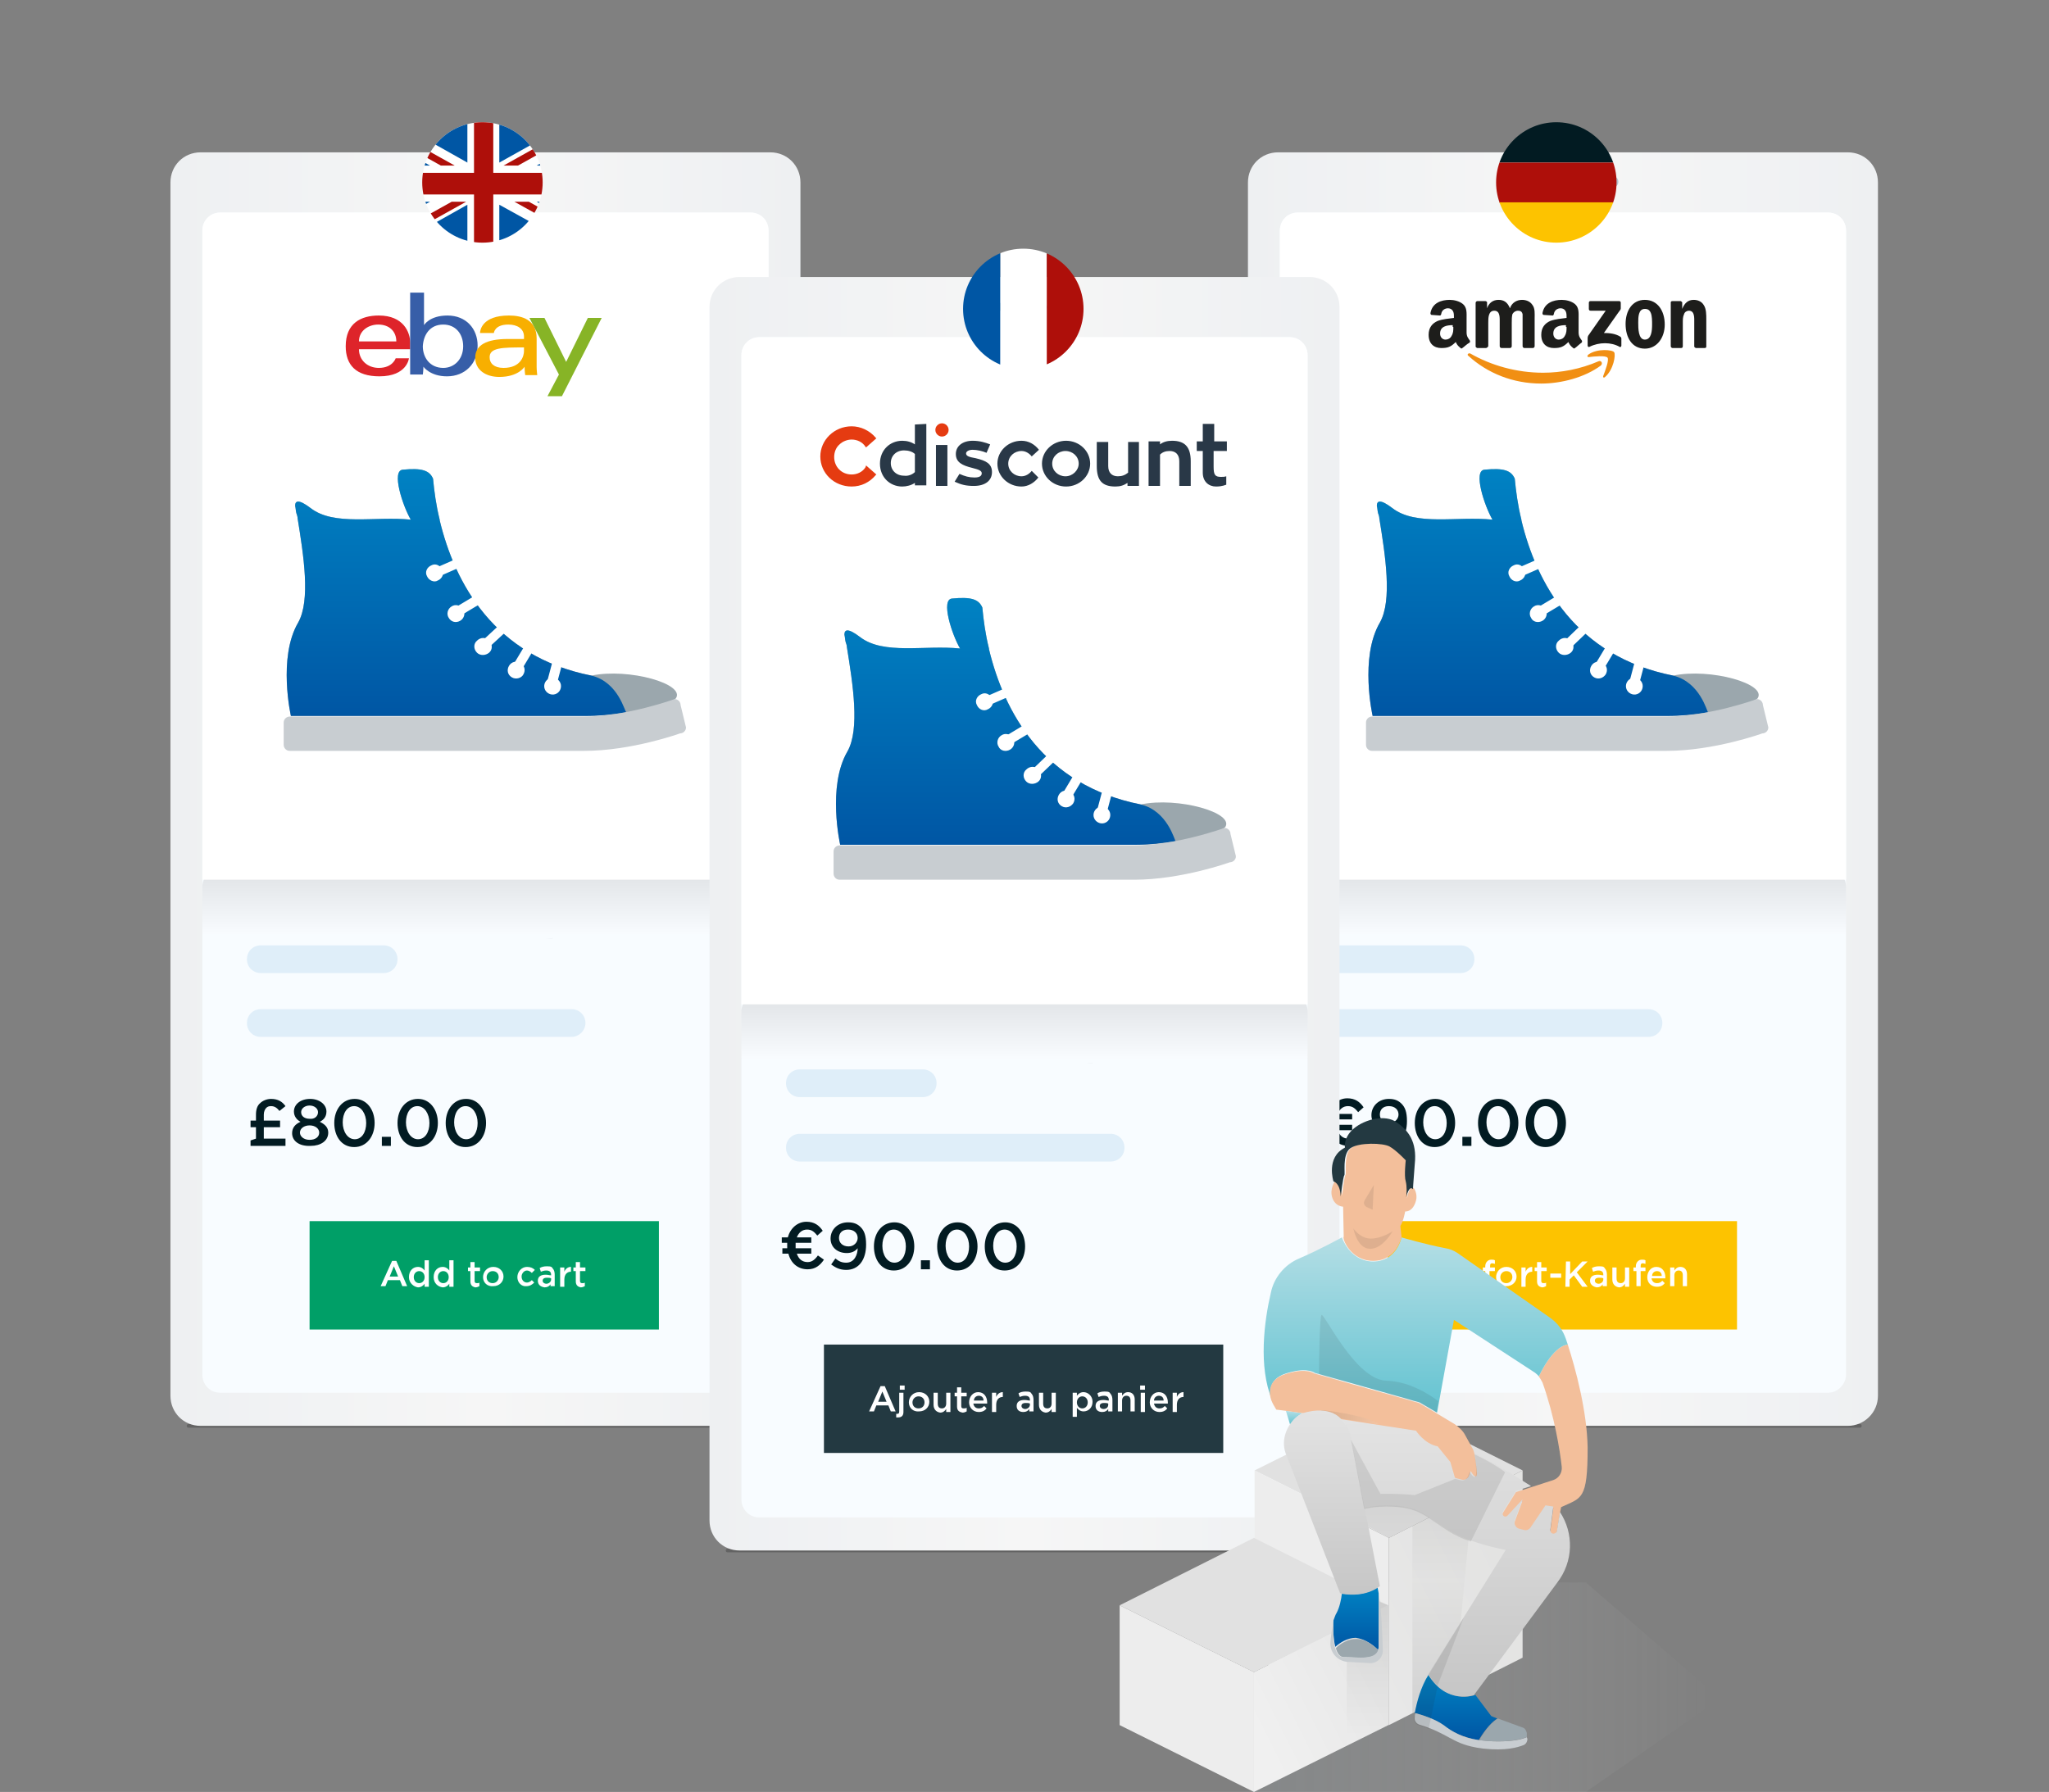 <svg xmlns="http://www.w3.org/2000/svg" xmlns:xlink="http://www.w3.org/1999/xlink" xml:space="preserve" id="Calque_1" x="0" y="0" version="1.1" viewBox="0 0 340.2 297.6"><rect x="0" y="0" width="340.2" height="297.6" fill="#808080" stroke="none"/><style>.st0{opacity:.3;fill:none;stroke:#1e1e1e;stroke-width:.601;stroke-linecap:round;stroke-miterlimit:10;enable-background:new}.st2{fill:#f8fcff}.st4{fill:#fff}.st5{opacity:.3}.st6{fill:#134875}.st7{opacity:.3;fill:#a3cbe9;enable-background:new}.st8{fill:#9ba7ad}.st10{fill:#c8cdd1}.st11{fill:#f18f13}.st12{fill:#1d1d1b}.st13{fill:#fdc300}.st14{display:none;fill:#fff;enable-background:new}.st15{font-family:&quot;Gotham-Medium&quot;}.st16{font-size:6px}.st17{enable-background:new}.st19{fill:#021b22}.st20{fill:#ae0f0a}.st21{display:none;fill:#021b22;enable-background:new}.st22{font-size:11px}.st25{opacity:.1;fill:#222951;enable-background:new}.st33{fill:#0056a4}.st37{fill:#e53b11}.st38{fill:#293847}.st39{fill:#233941}.st42{fill:#e1e1e1}.st43{fill:#ededed}.st48{fill:#f3bf9b}.st58{fill:#1e1e1e}</style><g id="Calque_2_1_"><g id="Amazon_DE_2_"><path d="M308.8 236.8h-98.7" class="st0"/><linearGradient id="SVGID_1_" x1="207.229" x2="311.829" y1="-2000.523" y2="-2000.523" gradientTransform="matrix(1 0 0 -1 0 -1869.435)" gradientUnits="userSpaceOnUse"><stop offset="0" style="stop-color:#eef0f2"/><stop offset=".5" style="stop-color:#f6f6f6"/><stop offset="1" style="stop-color:#eef0f2"/></linearGradient><path d="M306.8 236.8h-94.6c-2.8 0-5-2.2-5-5V30.3c0-2.8 2.2-5 5-5h94.6c2.8 0 5 2.2 5 5v201.5c0 2.8-2.3 5-5 5" style="fill:url(#SVGID_1_)"/><path d="M303.5 231.3h-88c-1.7 0-3-1.3-3-3v-190c0-1.7 1.3-3 3-3h88c1.7 0 3 1.3 3 3v190c0 1.6-1.4 3-3 3" class="st2"/><linearGradient id="SVGID_2_" x1="259.529" x2="259.529" y1="-2024.572" y2="-2013.773" gradientTransform="matrix(1 0 0 -1 0 -1869.435)" gradientUnits="userSpaceOnUse"><stop offset="0" style="stop-color:#fff"/><stop offset="1" style="stop-color:#000"/></linearGradient><path d="M306.5 155.1h-94v-7.8c0-1.7 1.3-3 3-3h88c1.7 0 3 1.3 3 3z" style="opacity:.1;fill:url(#SVGID_2_)"/><path d="M306.5 146.1h-94V38.3c0-1.7 1.3-3 3-3h88c1.7 0 3 1.3 3 3z" class="st4"/><g class="st5"><path d="M263.2 30.1s0-.1 0 0c0-.1-.1-.2-.1-.3l-.1-.1c-.1-.1-.1-.1-.2-.1h-4.6.1-3.1.1-3.2.2-1.8s-.1 0-.1.1c-.1 0-.2.1-.2.2l-.1.1v.4c0 .1 0 .1.1.1 0 .1.1.1.2.2l.1.1c.1 0 .1 0 .2.1h12.1c.1 0 .2-.1.2-.2l.1-.1c0-.1.1-.2.1-.3zM268.7 30.2c0 .5-.4.9-.9.9s-.9-.4-.9-.9.4-.9.9-.9c.5-.1.9.4.9.9" class="st6"/></g><path d="M242.5 161.6h-20.4c-1.3 0-2.3-1-2.3-2.3s1-2.3 2.3-2.3h20.4c1.3 0 2.3 1 2.3 2.3s-1 2.3-2.3 2.3M273.7 172.2h-51.6c-1.3 0-2.3-1-2.3-2.3s1-2.3 2.3-2.3h51.6c1.3 0 2.3 1 2.3 2.3s-1 2.3-2.3 2.3" class="st7"/><path d="M277.8 112.2c-16.2-3.2-22.7-15.4-25.2-25.8v-.1c-.6-2.4-.9-4.7-1.1-6.8-.6-1.4-1.9-1.8-5-1.5-2 .1 0 6.1 1.3 8.3-5.9-.6-12.7 1.1-16.6-1.9-2.1-1.6-2.6-1.2-2.6-.4.1.4.1.8.2 1.2.1.3.2.6.2.7v.1c1 6.2 2.2 13.7.1 17.4-3.4 5.8-1.2 15.5-1.2 15.5h48.8c8.8 0 14.3-2.2 15.1-2.9 1.7-2.4-7.8-5.1-14-3.8" class="st8"/><linearGradient id="SVGID_3_" x1="255.429" x2="255.429" y1="-928.372" y2="-887.379" gradientTransform="matrix(1 0 0 -1 0 -809.435)" gradientUnits="userSpaceOnUse"><stop offset="0" style="stop-color:#0056a4"/><stop offset="1" style="stop-color:#0082c3"/></linearGradient><path d="M277.8 112.2c-16.2-3.2-22.7-15.4-25.2-25.8v-.1c-.6-2.4-.9-4.7-1.1-6.8-.6-1.4-1.9-1.8-5-1.5-2 .1 0 6.1 1.3 8.3-5.9-.6-12.7 1.1-16.6-1.9-2.1-1.6-2.6-1.2-2.6-.4.1.4.1.8.2 1.2.1.3.2.6.2.7v.1c1 6.2 2.2 13.7.1 17.4-3.4 5.8-1.2 15.5-1.2 15.5h48.8c2.6 0 4.9-.3 6.9-.6-.2-.1-1.3-5-5.8-6.1" style="fill:url(#SVGID_3_)"/><path d="M293.6 120.8c0 .6-.5 1-1 1 0 0-8 2.9-15.9 2.9h-48.9c-.6 0-1-.5-1-1V120c0-.6.5-1 1-1h48.8c7.2 0 15.1-2.9 15.1-2.9.6 0 1 .5 1 1z" class="st10"/><path d="M272.7 114.3c.2-.8-.3-1.5-1-1.7-.8-.2-1.5.3-1.7 1-.2.8.3 1.5 1 1.7s1.5-.2 1.7-1" class="st4"/><path d="M273.1 110c.1-.4-.1-.8-.6-1-.4-.1-.8.1-1 .6l-.9 3.4c-.1.4.1.8.6 1 .4.1.8-.1 1-.6zM266.6 112c.4-.7.2-1.5-.5-1.9s-1.5-.2-1.9.5-.2 1.5.5 1.9 1.5.1 1.9-.5" class="st4"/><path d="M268.2 107.9c.2-.4.1-.9-.3-1.1s-.9-.1-1.1.3l-1.8 3c-.2.4-.1.9.3 1.1s.9.1 1.1-.3zM260.8 108.4c.6-.5.6-1.4 0-2-.5-.6-1.4-.6-2 0-.6.5-.6 1.4 0 2 .5.5 1.4.5 2 0" class="st4"/><path d="M263.5 105c.3-.3.3-.8 0-1.1s-.8-.3-1.1 0l-2.5 2.4c-.3.3-.3.8 0 1.1s.8.3 1.1 0zM256.1 103.1c.7-.4.9-1.3.5-1.9-.4-.7-1.3-.9-1.9-.5-.7.4-.9 1.3-.5 1.9.3.7 1.2.9 1.9.5" class="st4"/><path d="M259.4 100.3c.4-.2.5-.7.3-1.1s-.7-.5-1.1-.3l-3 1.8c-.4.2-.5.7-.3 1.1s.7.5 1.1.3zM252.4 96.4c.7-.3 1.1-1.1.7-1.8-.3-.7-1.1-1.1-1.8-.7-.7.3-1.1 1.1-.7 1.8.3.7 1.1 1.1 1.8.7" class="st4"/><path d="M256.1 94.2c.4-.2.6-.6.4-1s-.6-.6-1-.4l-3.2 1.4c-.4.2-.6.6-.4 1s.6.6 1 .4z" class="st4"/><path d="M265.8 60.7c-2.7 2-6.6 3-9.9 3-4.7 0-8.9-1.7-12.1-4.6-.3-.2 0-.5.3-.4 3.5 2 7.7 3.2 12.1 3.2 3 0 6.2-.6 9.2-1.9.4-.2.8.3.4.7" class="st11"/><path d="M266.9 59.4c-.3-.4-2.3-.2-3.1-.1-.3 0-.3-.2-.1-.4 1.5-1.1 4.1-.8 4.3-.4.3.4-.1 2.9-1.5 4.1-.2.2-.4.1-.3-.2.3-.8 1-2.6.7-3" class="st11"/><path d="M269 55.9c-.8-.5-1.8-.6-2.7-.6l2.4-3.4c.3-.4.4-.5.4-.7v-.9q0-.3-.3-.3h-4.7q-.3 0-.3.3v1q0 .3.3.3h2.5l-2.8 4c-.2.2-.2.5-.2.7v1.1c0 .1.1.3.3.2 1.6-.8 3.6-.8 5 0 .1.1.3 0 .3-.2v-1.1c0-.1 0-.3-.2-.4M252.7 49.8c-.9 0-1.7.5-2 1.4-.4-1-1-1.4-1.9-1.4s-1.6.5-1.9 1.4v-1c0-.1-.2-.2-.3-.2h-1.3c-.2 0-.3.2-.3.3v7.3c.1.1.2.2.3.2h1.4c.1 0 .3-.1.4-.3v-3.9c0-.8 0-2 1-2s.9 1.2.9 2v3.9c0 .2.2.3.3.3h1.4c.2 0 .3-.2.3-.3v-3.9c0-.4 0-1 .1-1.4.2-.4.6-.6.9-.6.4 0 .7.1.8.6v5.3c0 .2.2.3.3.3h1.4c.2 0 .3-.2.3-.3v-4.6c0-.8.1-1.7-.4-2.3-.4-.6-1.1-.8-1.7-.8M273.1 49.8c-2.1 0-3.2 1.8-3.2 4 0 2.3 1.1 4.1 3.2 4.1 2 0 3.3-1.8 3.3-4 0-2.3-1.2-4.1-3.3-4.1m0 6.6c-1.1 0-1.1-1.9-1.1-2.8s0-2.3 1.1-2.3c.5 0 .8.2 1 .7s.2 1.3.2 1.9c0 1-.1 2.5-1.2 2.5M282.9 50.7c-.4-.7-1.1-.9-1.7-.9-.9 0-1.5.5-1.9 1.5v-1.1c-.1-.1-.2-.2-.3-.2h-1.3c-.2 0-.3.1-.3.2v7.3c0 .2.2.3.3.3h1.4q.3 0 .3-.3v-3.9c0-.5 0-1 .2-1.4.1-.4.5-.6.8-.6 1 0 .9 1.2.9 2v4c.1.1.2.2.3.2h1.4c.2 0 .3-.1.3-.2V53c0-.7 0-1.7-.4-2.3M262.1 55.2V53c0-1 .1-1.9-.6-2.5-.6-.5-1.5-.7-2.2-.7-1.4 0-2.9.5-3.2 2.2 0 .2.1.3.2.3l1.5.1c.1 0 .2-.2.2-.3.1-.6.6-.9 1.1-.9.3 0 .6.1.8.4s.2.7.2 1v.2c-.8.1-1.9.2-2.7.5-.9.4-1.5 1.1-1.5 2.3 0 1.5.9 2.2 2.1 2.2 1.1 0 1.6-.2 2.4-1 .2.4.3.6.8 1q.15.15.3 0c.3-.2.8-.7 1.1-.9.1-.1.1-.3 0-.4-.2-.3-.5-.6-.5-1.3m-2.3.6c-.2.4-.6.6-1 .6-.5 0-.9-.4-.9-1 0-1.2 1.1-1.4 2.1-1.4v.3h.1c0 .6 0 1-.3 1.5M243.5 55.2V53c0-1 .1-1.9-.6-2.5-.6-.5-1.5-.7-2.2-.7-1.4 0-2.9.5-3.2 2.2 0 .2.1.3.2.3l1.4.1c.1 0 .2-.2.2-.3.1-.6.6-.9 1.1-.9.3 0 .6.1.8.4s.2.7.2 1v.2c-.8.1-1.9.2-2.7.5-.9.4-1.5 1.1-1.5 2.3 0 1.5.9 2.2 2.1 2.2 1.1 0 1.6-.2 2.4-1 .2.4.3.6.8 1q.15.15.3 0c.3-.2.8-.7 1.2-.9.1-.1.1-.3 0-.4-.2-.3-.5-.6-.5-1.3m-2.5.6c-.2.4-.6.6-1 .6-.5 0-.9-.4-.9-1 0-1.2 1.1-1.4 2.1-1.4v.3h.1c0 .6 0 1-.3 1.5" class="st12"/><path d="M230.4 202.8h58v18h-58z" class="st13"/><g class="st17"><path d="m238.4 213 .4-.5c.4.3.8.5 1.3.5s.7-.2.7-.5-.2-.5-.9-.6c-.9-.2-1.4-.5-1.4-1.3 0-.7.6-1.2 1.4-1.2.6 0 1.1.2 1.5.5l-.4.6c-.4-.3-.8-.4-1.1-.4-.4 0-.7.2-.7.5s.2.5 1 .7c.9.2 1.3.5 1.3 1.2 0 .8-.6 1.3-1.5 1.3-.5-.1-1.1-.3-1.6-.8M242.3 212.1c0-.9.7-1.7 1.7-1.7s1.7.7 1.7 1.6-.7 1.6-1.7 1.6c-1 .1-1.7-.6-1.7-1.5m2.7 0c0-.6-.4-1-1-1s-1 .5-1 1c0 .6.4 1 1 1s1-.5 1-1M246.6 211.1h-.4v-.6h.4v-.2c0-.3.1-.6.3-.8s.4-.3.7-.3.4 0 .6.1v.6c-.1 0-.3-.1-.4-.1-.3 0-.4.1-.4.5v.2h.8v.6h-.9v2.5h-.7zM248.4 212.1c0-.9.7-1.7 1.7-1.7s1.7.7 1.7 1.6-.7 1.6-1.7 1.6c-.9.1-1.7-.6-1.7-1.5m2.7 0c0-.6-.4-1-1-1s-1 .5-1 1c0 .6.4 1 1 1s1-.5 1-1M252.6 210.5h.7v.7c.2-.5.6-.8 1.1-.8v.8c-.6 0-1.1.4-1.1 1.3v1.2h-.7zM255.2 212.8v-1.7h-.4v-.6h.4v-.9h.7v.9h.9v.6h-.9v1.6c0 .3.1.4.4.4.2 0 .3 0 .4-.1v.6c-.2.1-.4.2-.7.2-.4-.1-.8-.3-.8-1M257.4 211.5h1.8v.7h-1.8zM260 209.5h.7v2.1l2-2.1h.9l-1.8 1.8 1.8 2.4h-.9l-1.4-1.9-.7.7v1.2h-.7zM264 212.7c0-.7.5-1 1.3-1 .4 0 .6.1.9.1v-.1c0-.5-.3-.7-.8-.7-.4 0-.6.1-.9.2l-.2-.6q.45-.3 1.2-.3c.75 0 .8.1 1 .4.2.2.3.6.3 1v1.9h-.7v-.3c-.2.3-.5.5-1 .5-.5-.1-1.1-.4-1.1-1.1m2.2-.2v-.2c-.2-.1-.4-.1-.7-.1-.5 0-.7.2-.7.5s.3.5.6.5c.4 0 .8-.3.8-.7M267.7 212.5v-2h.7v1.8c0 .5.2.8.7.8.4 0 .7-.3.7-.8v-1.8h.7v3.2h-.7v-.5c-.2.3-.5.6-1 .6-.7-.1-1.1-.6-1.1-1.3M271.6 211.1h-.4v-.6h.4v-.2c0-.3.1-.6.3-.8s.4-.3.7-.3.4 0 .6.1v.6c-.1 0-.3-.1-.4-.1-.3 0-.4.1-.4.5v.2h.8v.6h-.8v2.5h-.7v-2.5zM273.5 212.1c0-.9.6-1.7 1.5-1.7 1 0 1.5.8 1.5 1.7v.2h-2.3c.1.5.4.8.9.8.4 0 .6-.1.9-.4l.4.4c-.3.4-.7.6-1.3.6-.9 0-1.6-.6-1.6-1.6m2.4-.2c0-.5-.3-.8-.8-.8-.4 0-.8.3-.8.8zM277.3 210.5h.7v.5c.2-.3.5-.6 1-.6.7 0 1.1.5 1.1 1.2v2h-.7v-1.8c0-.5-.2-.8-.7-.8-.4 0-.7.3-.7.8v1.8h-.7z" class="st4"/></g><g id="Germany_2_"><defs><circle id="SVGID_4_" cx="258.4" cy="30.3" r="10"/></defs><clipPath id="SVGID_5_"><use xlink:href="#SVGID_4_" style="overflow:visible"/></clipPath><g style="clip-path:url(#SVGID_5_)"><path d="M241.3 20.3h34.3V27h-34.3z" class="st19"/><path d="M241.3 27h34.3v6.7h-34.3z" class="st20"/><path d="M241.3 33.6h34.3v6.7h-34.3z" class="st13"/></g></g><g class="st17"><path d="M225.5 184.7c-.5-.6-.9-1-1.7-1s-1.4.5-1.7 1.3h2.4v.9h-2.6v.9h2.6v.9h-2.4c.3.9.9 1.4 1.8 1.4.7 0 1.2-.4 1.7-1.1l1 .7c-.6.9-1.4 1.6-2.7 1.6-1.6 0-2.8-1-3.2-2.6h-1v-.9h.8v-.9h-.9v-.9h1c.4-1.5 1.6-2.6 3.1-2.6 1.3 0 2.1.6 2.7 1.5zM232.2 186.8c-.4.5-1 .8-1.8.8-1.6 0-2.7-1-2.7-2.4 0-1.5 1.2-2.7 2.9-2.7 1 0 1.6.3 2.1.8.6.6.9 1.4.9 2.9 0 2.5-1.2 4.2-3.3 4.2-1.1 0-1.8-.4-2.5-.9l.7-1c.6.5 1.1.7 1.8.7 1.4 0 1.9-1.4 1.9-2.4m0-1.7c0-.8-.6-1.4-1.6-1.4s-1.5.6-1.5 1.4.6 1.4 1.6 1.4c.9 0 1.5-.7 1.5-1.4M234.9 186.5c0-2.2 1.3-4 3.4-4 2 0 3.3 1.8 3.3 4s-1.3 4-3.4 4-3.3-1.8-3.3-4m5.3 0c0-1.5-.8-2.8-2-2.8s-1.9 1.2-1.9 2.7.8 2.8 2 2.8 1.9-1.2 1.9-2.7M242.8 188.8h1.5v1.5h-1.5zM245.4 186.5c0-2.2 1.3-4 3.4-4 2 0 3.3 1.8 3.3 4s-1.3 4-3.4 4-3.3-1.8-3.3-4m5.3 0c0-1.5-.8-2.8-2-2.8s-1.9 1.2-1.9 2.7.8 2.8 2 2.8 1.9-1.2 1.9-2.7M253.3 186.5c0-2.2 1.3-4 3.4-4 2 0 3.3 1.8 3.3 4s-1.3 4-3.4 4-3.3-1.8-3.3-4m5.3 0c0-1.5-.8-2.8-2-2.8s-1.9 1.2-1.9 2.7.8 2.8 2 2.8 1.9-1.2 1.9-2.7" class="st19"/></g></g><g id="Ebay_UK_2_"><path d="M129.9 236.8H31.3" class="st0"/><linearGradient id="SVGID_6_" x1="28.329" x2="132.929" y1="-2000.523" y2="-2000.523" gradientTransform="matrix(1 0 0 -1 0 -1869.435)" gradientUnits="userSpaceOnUse"><stop offset="0" style="stop-color:#eef0f2"/><stop offset=".5" style="stop-color:#f6f6f6"/><stop offset="1" style="stop-color:#eef0f2"/></linearGradient><path d="M127.9 236.8H33.3c-2.8 0-5-2.2-5-5V30.3c0-2.8 2.2-5 5-5h94.6c2.8 0 5 2.2 5 5v201.5c0 2.8-2.2 5-5 5" style="fill:url(#SVGID_6_)"/><path d="M124.6 231.3h-88c-1.7 0-3-1.3-3-3v-190c0-1.7 1.3-3 3-3h88c1.7 0 3 1.3 3 3v190c0 1.6-1.3 3-3 3" class="st2"/><linearGradient id="SVGID_7_" x1="80.629" x2="80.629" y1="-2024.572" y2="-2013.773" gradientTransform="matrix(1 0 0 -1 0 -1869.435)" gradientUnits="userSpaceOnUse"><stop offset="0" style="stop-color:#fff"/><stop offset="1" style="stop-color:#000"/></linearGradient><path d="M127.6 155.1h-94v-7.8c0-1.7 1.3-3 3-3h88c1.7 0 3 1.3 3 3z" style="opacity:.1;fill:url(#SVGID_7_)"/><path d="M127.6 146.1h-94V38.3c0-1.7 1.3-3 3-3h88c1.7 0 3 1.3 3 3z" class="st4"/><g class="st5"><path d="M84.3 30.1s0-.1 0 0c0-.1-.1-.2-.1-.3l-.1-.1c-.1-.1-.1-.1-.2-.1h-2.8.2-3.2.2-3.2.2-3.9s-.1 0-.1.1c-.1 0-.2.1-.2.2l-.1.1v.4c0 .1 0 .1.1.1 0 .1.1.1.2.2l.1.1c.1 0 .1 0 .2.1h12.5c.1 0 .2-.1.2-.2l.1-.1c-.1-.1-.1-.2-.1-.3.1-.1 0-.2 0-.2M89.9 30.2c0 .5-.4.9-.9.9s-.9-.4-.9-.9.4-.9.9-.9c.5-.1.9.4.9.9" class="st6"/></g><path d="M63.7 161.6H43.3c-1.3 0-2.3-1-2.3-2.3s1-2.3 2.3-2.3h20.4c1.3 0 2.3 1 2.3 2.3s-1 2.3-2.3 2.3M94.9 172.2H43.3c-1.3 0-2.3-1-2.3-2.3s1-2.3 2.3-2.3h51.6c1.3 0 2.3 1 2.3 2.3s-1.1 2.3-2.3 2.3" class="st7"/><path d="M91.9 155.8c-.4 0-.8.1-1.3.1.5 0 .9 0 1.3-.1" class="st25"/><path d="M98.2 112.2C82 109 75.5 96.8 73 86.4v-.1c-.6-2.4-.9-4.7-1.1-6.8-.6-1.4-1.9-1.8-5-1.5-2 .1 0 6.1 1.3 8.3-5.9-.6-12.7 1.1-16.6-1.9-2.1-1.6-2.6-1.2-2.6-.4.1.4.1.8.2 1.2.1.3.2.6.2.7v.1c1 6.2 2.2 13.7.1 17.4-3.4 5.8-1.2 15.5-1.2 15.5h48.8c8.8 0 14.3-2.2 15.1-2.9 1.7-2.4-7.8-5.1-14-3.8" class="st8"/><linearGradient id="SVGID_8_" x1="75.829" x2="75.829" y1="-928.372" y2="-887.379" gradientTransform="matrix(1 0 0 -1 0 -809.435)" gradientUnits="userSpaceOnUse"><stop offset="0" style="stop-color:#0056a4"/><stop offset="1" style="stop-color:#0082c3"/></linearGradient><path d="M98.2 112.2C82 109 75.5 96.8 73 86.4v-.1c-.6-2.4-.9-4.7-1.1-6.8-.6-1.4-1.9-1.8-5-1.5-2 .1 0 6.1 1.3 8.3-5.9-.6-12.7 1.1-16.6-1.9-2.1-1.6-2.6-1.2-2.6-.4.1.4.1.8.2 1.2.1.3.2.6.2.7v.1c1 6.2 2.2 13.7.1 17.4-3.4 5.8-1.2 15.5-1.2 15.5h48.8c2.6 0 4.9-.3 6.9-.6-.3-.1-1.3-5-5.8-6.1" style="fill:url(#SVGID_8_)"/><path d="M113.9 120.8c0 .6-.5 1-1 1 0 0-8 2.9-15.9 2.9H48.1c-.6 0-1-.5-1-1V120c0-.6.5-1 1-1h48.8c7.2 0 15.1-2.9 15.1-2.9.6 0 1 .5 1 1z" class="st10"/><path d="M93.1 114.3c.2-.8-.3-1.5-1-1.7-.8-.2-1.5.3-1.7 1-.2.8.3 1.5 1 1.7s1.5-.2 1.7-1" class="st4"/><path d="M93.4 110c.1-.4-.1-.8-.6-1-.4-.1-.8.1-1 .6l-.9 3.4c-.1.4.1.8.6 1 .4.1.8-.1 1-.6zM86.9 112c.4-.7.2-1.5-.5-1.9s-1.5-.2-1.9.5-.2 1.5.5 1.9 1.6.1 1.9-.5" class="st4"/><path d="M88.6 107.9c.2-.4.1-.9-.3-1.1s-.9-.1-1.1.3l-1.8 3c-.2.4-.1.9.3 1.1s.9.1 1.1-.3zM81.2 108.4c.6-.5.6-1.4 0-2-.5-.6-1.4-.6-2 0-.6.5-.6 1.4 0 2 .5.5 1.4.5 2 0" class="st4"/><path d="M83.9 105c.3-.3.3-.8 0-1.1s-.8-.3-1.1 0l-2.6 2.4c-.3.3-.3.8 0 1.1s.8.3 1.1 0zM76.4 103.1c.7-.4.9-1.3.5-1.9-.4-.7-1.3-.9-1.9-.5-.7.4-.9 1.3-.5 1.9.4.7 1.2.9 1.9.5" class="st4"/><path d="M79.7 100.3c.4-.2.5-.7.3-1.1s-.7-.5-1.1-.3l-3 1.8c-.4.2-.5.7-.3 1.1s.7.5 1.1.3zM72.7 96.4c.7-.3 1.1-1.1.7-1.8-.3-.7-1.1-1.1-1.8-.7-.7.3-1.1 1.1-.7 1.8.3.7 1.2 1.1 1.8.7" class="st4"/><path d="M76.4 94.2c.4-.2.6-.6.4-1s-.6-.6-1-.4l-3.2 1.4c-.4.2-.6.6-.4 1s.6.6 1 .4z" class="st4"/><path d="M62.9 52.4c-3 0-5.5 1.3-5.5 5.1 0 3.1 1.7 5 5.6 5 4.6 0 4.9-3 4.9-3h-2.2s-.5 1.6-2.8 1.6c-1.9 0-3.3-1.3-3.3-3.1h8.5v-1.1c0-1.7-1.1-4.5-5.2-4.5m-.1 1.5c1.8 0 3 1.1 3 2.8h-6.2c0-1.8 1.6-2.8 3.2-2.8" style="fill:#de242a"/><path d="M68.1 48.7v13.5h2.1s.1-.7.1-1.3c0 0 1.1 1.6 3.9 1.6 3 0 5.1-2.1 5.1-5.1 0-2.8-1.9-5-5-5-3 0-3.9 1.6-3.9 1.6v-5.4h-2.3zm5.5 5.2c2 0 3.3 1.5 3.3 3.6 0 2.2-1.5 3.6-3.3 3.6-2.2 0-3.4-1.7-3.4-3.6.1-1.8 1.1-3.6 3.4-3.6" style="fill:#375ea8"/><path d="M84.5 52.4c-4.5 0-4.8 2.5-4.8 2.9H82s.1-1.4 2.4-1.4c1.5 0 2.6.7 2.6 2v.4h-2.7c-3.5 0-5.4 1-5.4 3.1 0 2 1.7 3.2 4 3.2 3.2 0 4.2-1.7 4.2-1.7 0 .7.1 1.4.1 1.4h2s-.1-.8-.1-1.4v-4.7c0-3.1-2.4-3.8-4.6-3.8m2.5 5.3v.6c0 .8-.5 2.8-3.4 2.8-1.6 0-2.3-.8-2.3-1.7-.1-1.7 2.2-1.7 5.7-1.7" style="fill:#f8af00"/><path d="M87.9 52.8h2.5l3.6 7.3 3.6-7.3h2.3l-6.6 13h-2.4l1.9-3.6z" style="fill:#87b426"/><path d="M51.4 202.8h58v18h-58z" style="fill:#009f67"/><g class="st17"><path d="M65.1 209.4h.7l1.8 4.2h-.8l-.4-1h-2l-.4 1h-.8zm1 2.6-.7-1.7-.7 1.7zM67.9 212.1c0-1.1.7-1.7 1.5-1.7.5 0 .9.3 1.1.6v-1.7h.7v4.4h-.7v-.5c-.2.3-.6.6-1.1.6-.7-.1-1.5-.7-1.5-1.7m2.6 0c0-.6-.4-1-.9-1s-.9.4-.9 1 .4 1 .9 1 .9-.4.9-1M72 212.1c0-1.1.7-1.7 1.5-1.7.5 0 .9.3 1.1.6v-1.7h.7v4.4h-.7v-.5c-.2.3-.6.6-1.1.6-.8-.1-1.5-.7-1.5-1.7m2.5 0c0-.6-.4-1-.9-1s-.9.4-.9 1 .4 1 .9 1 .9-.4.9-1M78.1 212.8v-1.7h-.4v-.6h.4v-.9h.7v.9h.9v.6h-.9v1.6c0 .3.1.4.4.4.2 0 .3 0 .4-.1v.6c-.2.1-.4.2-.7.2-.4-.1-.8-.3-.8-1M80.2 212.1c0-.9.7-1.7 1.7-1.7s1.7.7 1.7 1.6-.7 1.6-1.7 1.6c-1 .1-1.7-.6-1.7-1.5m2.6 0c0-.6-.4-1-1-1s-1 .5-1 1c0 .6.4 1 1 1s1-.5 1-1M85.9 212.1c0-.9.7-1.7 1.6-1.7.6 0 1 .2 1.3.5l-.5.5c-.2-.2-.5-.4-.8-.4-.5 0-.9.5-.9 1 0 .6.4 1 .9 1 .3 0 .6-.2.8-.4l.4.4c-.3.3-.7.6-1.3.6-.8.1-1.5-.6-1.5-1.5M89.3 212.7c0-.7.5-1 1.3-1 .4 0 .6.1.9.1v-.1c0-.5-.3-.7-.8-.7-.4 0-.6.1-.9.2l-.2-.6q.45-.3 1.2-.3c.75 0 .8.1 1 .4.2.2.3.6.3 1v1.9h-.7v-.3c-.2.3-.5.5-1 .5-.6-.1-1.1-.4-1.1-1.1m2.2-.2v-.2c-.2-.1-.4-.1-.7-.1-.5 0-.7.2-.7.5s.3.5.6.5c.4 0 .8-.3.8-.7M93 210.5h.7v.7c.2-.5.6-.8 1.1-.8v.8c-.6 0-1.1.4-1.1 1.3v1.2H93zM95.6 212.8v-1.7h-.4v-.6h.4v-.9h.7v.9h.9v.6h-.9v1.6c0 .3.1.4.4.4.2 0 .3 0 .4-.1v.6c-.2.1-.4.2-.7.2-.4-.1-.8-.3-.8-1" class="st4"/></g><defs><circle id="SVGID_9_" cx="80.1" cy="30.3" r="10"/></defs><clipPath id="SVGID_10_"><use xlink:href="#SVGID_9_" style="overflow:visible"/></clipPath><g style="clip-path:url(#SVGID_10_)"><circle cx="80.1" cy="30.3" r="10" class="st4"/><path d="m86 27.5 11.3-6.3v-.9h-.8l-12.9 7.2zM85.4 33.5l11.9 6.6v-1.3l-9.5-5.3zM63 21.8l10.2 5.7h2.3l-12.5-7zM75 33.5l-12 6.7v.1h2.2l12.2-6.8z" class="st20"/><path d="M94.9 20.3h-12V27zM77.6 20.3H65.7L77.6 27zM97.3 27.5v-4.6l-8.2 4.6zM97.3 38v-4.5h-8.2zM66.4 40.3h11.2V34zM82.9 40.3h11.4L82.9 34zM63 33.5v4.7l8.4-4.7zM63 27.5h8.4L63 22.8z" class="st33"/><path d="M78.7 20.3v8.4H63v3.6h15.7v8h3.2v-8h15.4v-3.6H81.9v-8.4z" class="st20"/></g><g class="st17"><path d="m41.6 189.4.9-.3v-1.9h-.9v-1.1h.9v-1c0-.8.2-1.5.7-1.9.4-.4 1.1-.7 1.8-.7 1.2 0 1.9.5 2.4 1.2l-1 .8c-.4-.5-.8-.8-1.4-.8-.4 0-.6.1-.8.3s-.4.6-.4 1.1v1h2.7v1.1h-2.7v1.9h3.6v1.2h-5.8zM48.5 188.2c0-.9.5-1.5 1.4-1.9-.6-.3-1.1-.9-1.1-1.7 0-1.2 1.1-2.1 2.7-2.1 1.5 0 2.7.9 2.7 2.1 0 .9-.5 1.4-1.1 1.7.8.4 1.4.9 1.4 1.8 0 1.4-1.3 2.2-2.9 2.2-1.9.1-3.1-.8-3.1-2.1m4.5-.1c0-.7-.7-1.2-1.6-1.2s-1.6.5-1.6 1.2c0 .6.6 1.2 1.6 1.2s1.6-.5 1.6-1.2m-.2-3.4c0-.6-.6-1.1-1.4-1.1s-1.4.5-1.4 1.1c0 .7.6 1.1 1.4 1.1.8.1 1.4-.4 1.4-1.1M55.5 186.5c0-2.2 1.3-4 3.4-4 2 0 3.3 1.8 3.3 4s-1.3 4-3.4 4-3.3-1.8-3.3-4m5.3 0c0-1.5-.8-2.8-2-2.8s-1.9 1.2-1.9 2.7.8 2.8 2 2.8 1.9-1.2 1.9-2.7M63.4 188.8h1.5v1.5h-1.5zM66 186.5c0-2.2 1.3-4 3.4-4 2 0 3.3 1.8 3.3 4s-1.3 4-3.4 4-3.3-1.8-3.3-4m5.3 0c0-1.5-.8-2.8-2-2.8s-1.9 1.2-1.9 2.7.8 2.8 2 2.8 1.9-1.2 1.9-2.7M74 186.5c0-2.2 1.3-4 3.4-4 2 0 3.3 1.8 3.3 4s-1.3 4-3.4 4-3.3-1.8-3.3-4m5.3 0c0-1.5-.8-2.8-2-2.8s-1.9 1.2-1.9 2.7.8 2.8 2 2.8 1.9-1.2 1.9-2.7" class="st19"/></g></g><g id="Cdiscount_FR_2_"><path d="M219.4 257.5h-98.6" class="st0"/><linearGradient id="SVGID_11_" x1="117.829" x2="222.429" y1="-2021.222" y2="-2021.222" gradientTransform="matrix(1 0 0 -1 0 -1869.435)" gradientUnits="userSpaceOnUse"><stop offset="0" style="stop-color:#eef0f2"/><stop offset=".5" style="stop-color:#f6f6f6"/><stop offset="1" style="stop-color:#eef0f2"/></linearGradient><path d="M217.4 257.5h-94.6c-2.8 0-5-2.2-5-5V51c0-2.8 2.2-5 5-5h94.6c2.8 0 5 2.2 5 5v201.5c0 2.8-2.2 5-5 5" style="fill:url(#SVGID_11_)"/><path d="M214.1 252h-88c-1.7 0-3-1.3-3-3V59c0-1.7 1.3-3 3-3h88c1.7 0 3 1.3 3 3v190c0 1.6-1.3 3-3 3" class="st2"/><linearGradient id="SVGID_12_" x1="170.129" x2="170.129" y1="-2045.273" y2="-2034.472" gradientTransform="matrix(1 0 0 -1 0 -1869.435)" gradientUnits="userSpaceOnUse"><stop offset="0" style="stop-color:#fff"/><stop offset="1" style="stop-color:#000"/></linearGradient><path d="M217.1 175.8h-94V168c0-1.7 1.3-3 3-3h88c1.7 0 3 1.3 3 3z" style="opacity:.1;fill:url(#SVGID_12_)"/><path d="M217.1 166.8h-94V59c0-1.7 1.3-3 3-3h88c1.7 0 3 1.3 3 3z" class="st4"/><g class="st5"><path d="M173.8 50.8s0-.1 0 0c0-.1-.1-.2-.1-.3l-.1-.1c-.1-.1-.1-.1-.2-.1h-2.2.1-3.3.3-3.3.3-3.3.3-1.1s-.1 0-.1.1c-.1 0-.2.1-.2.2l-.1.1v.4c0 .1 0 .1.1.1 0 .1.1.1.2.2l.1.1c.1 0 .1 0 .2.1h12.1c.1 0 .2-.1.2-.2l.1-.1c0-.1.1-.2.1-.3s0-.2-.1-.2M179.4 50.9c0 .5-.4.9-.9.9s-.9-.4-.9-.9.4-.9.9-.9.9.3.9.9" class="st6"/></g><path d="M153.2 182.2h-20.4c-1.3 0-2.3-1-2.3-2.3s1-2.3 2.3-2.3h20.4c1.3 0 2.3 1 2.3 2.3s-1 2.3-2.3 2.3M184.4 192.9h-51.6c-1.3 0-2.3-1-2.3-2.3s1-2.3 2.3-2.3h51.6c1.3 0 2.3 1 2.3 2.3s-1 2.3-2.3 2.3" class="st7"/><path d="M181.5 176.5c-.4 0-.8.1-1.3.1.4 0 .9 0 1.3-.1" class="st25"/><path d="M189.4 133.6c-16.2-3.2-22.7-15.4-25.2-25.8v-.1c-.6-2.4-.9-4.7-1.1-6.8-.6-1.4-1.9-1.8-5-1.5-2 .1 0 6.1 1.3 8.3-5.9-.6-12.7 1.1-16.6-1.9-2.1-1.6-2.6-1.2-2.6-.4.1.4.1.8.2 1.2.1.3.2.6.2.7v.1c1 6.2 2.2 13.7.1 17.4-3.4 5.8-1.2 15.5-1.2 15.5h48.8c8.8 0 14.3-2.2 15.1-2.9 1.7-2.4-7.8-5.1-14-3.8" class="st8"/><linearGradient id="SVGID_13_" x1="167.029" x2="167.029" y1="-949.772" y2="-908.779" gradientTransform="matrix(1 0 0 -1 0 -809.435)" gradientUnits="userSpaceOnUse"><stop offset="0" style="stop-color:#0056a4"/><stop offset="1" style="stop-color:#0082c3"/></linearGradient><path d="M189.4 133.6c-16.2-3.2-22.7-15.4-25.2-25.8v-.1c-.6-2.4-.9-4.7-1.1-6.8-.6-1.4-1.9-1.8-5-1.5-2 .1 0 6.1 1.3 8.3-5.9-.6-12.7 1.1-16.6-1.9-2.1-1.6-2.6-1.2-2.6-.4.1.4.1.8.2 1.2.1.3.2.6.2.7v.1c1 6.2 2.2 13.7.1 17.4-3.4 5.8-1.2 15.5-1.2 15.5h48.8c2.6 0 4.9-.3 6.9-.6-.2-.1-1.3-5-5.8-6.1" style="fill:url(#SVGID_13_)"/><path d="M205.2 142.2c0 .6-.5 1-1 1 0 0-8 2.9-15.9 2.9h-48.9c-.6 0-1-.5-1-1v-3.7c0-.6.5-1 1-1h48.8c7.2 0 15.1-2.9 15.1-2.9.6 0 1 .5 1 1z" class="st10"/><path d="M184.3 135.7c.2-.8-.3-1.5-1-1.7-.8-.2-1.5.3-1.7 1-.2.8.3 1.5 1 1.7s1.5-.2 1.7-1" class="st4"/><path d="M184.7 131.4c.1-.4-.1-.8-.6-1-.4-.1-.8.1-1 .6l-.9 3.4c-.1.4.1.8.6 1 .4.1.8-.1 1-.6zM178.2 133.4c.4-.7.2-1.5-.5-1.9s-1.5-.2-1.9.5-.2 1.5.5 1.9 1.5.1 1.9-.5" class="st4"/><path d="M179.8 129.3c.2-.4.1-.9-.3-1.1s-.9-.1-1.1.3l-1.8 3c-.2.4-.1.9.3 1.1s.9.1 1.1-.3zM172.4 129.8c.6-.5.6-1.4 0-2-.5-.6-1.4-.6-2 0-.6.5-.6 1.4 0 2 .5.5 1.4.5 2 0" class="st4"/><path d="M175.1 126.4c.3-.3.3-.8 0-1.1s-.8-.3-1.1 0l-2.5 2.4c-.3.3-.3.8 0 1.1s.8.3 1.1 0zM167.7 124.5c.7-.4.9-1.3.5-1.9-.4-.7-1.3-.9-1.9-.5-.7.4-.9 1.3-.5 1.9.3.7 1.2.9 1.9.5" class="st4"/><path d="M171 121.7c.4-.2.5-.7.3-1.1s-.7-.5-1.1-.3l-3 1.8c-.4.2-.5.7-.3 1.1s.7.5 1.1.3zM164 117.8c.7-.3 1.1-1.1.7-1.8-.3-.7-1.1-1.1-1.8-.7-.7.3-1.1 1.1-.7 1.8.3.7 1.1 1.1 1.8.7" class="st4"/><path d="M167.7 115.6c.4-.2.6-.6.4-1s-.6-.6-1-.4l-3.2 1.4c-.4.2-.6.6-.4 1s.6.6 1 .4z" class="st4"/><path d="M143.7 77.6c-.5.8-1.4 1.2-2.3 1.2-1.7 0-2.9-1.3-2.9-2.9 0-.8.3-1.6.9-2.1.5-.5 1.3-.8 2-.8.9 0 1.8.4 2.3 1.2l.1.1 1.7-1.5-.1-.1c-1-1.2-2.5-1.9-4-1.9-2.9 0-5.2 2.3-5.2 5 0 2.8 2.3 5 5.2 5 1.6 0 3-.7 4-1.9l.1-.1-1.7-1.5z" class="st37"/><path d="M153.8 70.4v10.2h-1.9v-.4c-.6.4-1.4.6-2.1.6-2 0-3.7-1.5-3.7-3.8s1.7-3.8 3.7-3.8q1.2 0 2.1.6v-3.3zm-1.9 8v-3c-.4-.4-1.1-.6-1.8-.6-1.3 0-2.2.9-2.2 2.1s.9 2.1 2.2 2.1c.7.1 1.4-.2 1.8-.6M155.4 73.9h1.9v6.8h-1.9zM159.3 78.7c.9.4 1.6.6 2.5.6s1.2-.3 1.2-.7-.4-.6-1.6-.9c-1.6-.4-2.7-.9-2.7-2.3 0-1.3 1.1-2.2 2.8-2.2 1.2 0 2.1.3 2.9.6l-.6 1.4c-.7-.3-1.6-.5-2.3-.5s-1.1.3-1.1.6c0 .4.4.6 1.6.8 1.7.4 2.7.9 2.7 2.3s-1.1 2.3-3 2.3c-1.3 0-2.1-.2-3.2-.7zM172.4 79.3c-.7.9-1.7 1.5-2.8 1.5-2.2 0-4-1.7-4-3.8s1.8-3.8 4-3.8c1.2 0 2.2.6 2.9 1.5l-1.2 1.1c-.4-.5-1-.9-1.7-.9-1.2 0-2.2.9-2.2 2.1s1 2.1 2.2 2.1c.7 0 1.3-.4 1.7-.9zM181 77c0 2.1-1.8 3.8-4 3.8s-4-1.7-4-3.8 1.8-3.8 4-3.8 4 1.7 4 3.8m-1.9 0c0-1.2-1-2.1-2.2-2.1s-2.2.9-2.2 2.1 1 2.1 2.2 2.1 2.2-1 2.2-2.1M189.1 73.4v7.3h-1.9v-.5c-.6.4-1.2.6-2 .6-2.2 0-3.1-1-3.1-3.4v-4h1.9v4c0 1.1.6 1.7 1.6 1.7.7 0 1.2-.2 1.7-.6v-5.1zM197.7 76.6v4.1h-1.9v-4.1c0-1.1-.6-1.7-1.6-1.7-.7 0-1.2.2-1.6.6v5.2h-1.9v-7.4h1.9v.5c.5-.4 1.2-.6 2-.6 2.1 0 3.1 1 3.1 3.4M201.5 74.9v2.6c0 1.3.2 1.7 1.2 1.7.3 0 .6 0 .9-.1v1.4c-.1 0-.6.3-1.7.3-1.2 0-2.2-.8-2.2-2.3v-3.6h-1v-1.6h1v-2.9h1.9v2.9h2.1v1.6z" class="st38"/><path d="M155.3 71.4c0-.6.5-1.1 1.1-1.1s1.1.5 1.1 1.1-.5 1.1-1.1 1.1-1.1-.5-1.1-1.1" class="st37"/><path d="M136.8 223.3h66.3v18h-66.3z" class="st39"/><g class="st17"><path d="M146.2 230.2h.7l1.8 4.2h-.8l-.4-1h-2l-.4 1h-.8zm1 2.6-.7-1.7-.7 1.7zM148.8 235.4v-.6h.2c.2 0 .3-.1.3-.4v-3.1h.7v3.2q0 .9-.9.9zm.6-5.3h.8v.7h-.8zM150.9 232.9c0-.9.7-1.7 1.7-1.7s1.7.7 1.7 1.6-.7 1.6-1.7 1.6c-1 .1-1.7-.6-1.7-1.5m2.6 0c0-.6-.4-1-1-1s-1 .5-1 1c0 .6.4 1 1 1 .7 0 1-.5 1-1M155 233.3v-2h.7v1.8c0 .5.2.8.7.8.4 0 .7-.3.7-.8v-1.8h.7v3.2h-.7v-.5c-.2.3-.5.6-1 .6-.7-.1-1.1-.6-1.1-1.3M158.9 233.6v-1.7h-.4v-.6h.4v-.9h.7v.9h.9v.6h-.9v1.6c0 .3.1.4.4.4.2 0 .3 0 .5-.1v.6c-.2.1-.4.2-.7.2-.5-.1-.9-.3-.9-1M160.9 232.9c0-.9.6-1.7 1.5-1.7 1 0 1.5.8 1.5 1.7v.2h-2.3c.1.5.4.8.9.8.4 0 .6-.1.9-.4l.4.4c-.3.4-.7.6-1.3.6-.9 0-1.6-.7-1.6-1.6m2.4-.3c0-.5-.3-.8-.8-.8-.4 0-.8.3-.8.8zM164.7 231.3h.7v.7c.2-.5.6-.8 1.1-.8v.8c-.6 0-1.1.4-1.1 1.3v1.2h-.7zM168.8 233.5c0-.7.5-1 1.3-1 .4 0 .6.1.9.1v-.1c0-.5-.3-.7-.8-.7-.4 0-.6.1-.9.2l-.2-.6q.45-.3 1.2-.3c.75 0 .8.1 1 .4.2.2.3.6.3 1v1.9h-.7v-.4c-.2.3-.5.5-1 .5-.6 0-1.1-.3-1.1-1m2.2-.2v-.2c-.2-.1-.4-.1-.7-.1-.5 0-.7.2-.7.5s.3.5.6.5c.4 0 .8-.3.8-.7M172.5 233.3v-2h.7v1.8c0 .5.2.8.7.8.4 0 .7-.3.7-.8v-1.8h.7v3.2h-.7v-.5c-.2.3-.5.6-1 .6-.7-.1-1.1-.6-1.1-1.3M178.1 231.3h.7v.5c.2-.3.6-.6 1.1-.6.7 0 1.5.6 1.5 1.6s-.7 1.6-1.5 1.6c-.5 0-.9-.3-1.1-.6v1.5h-.7zm2.5 1.6c0-.6-.4-1-.9-1s-.9.4-.9 1 .4 1 .9 1 .9-.4.9-1M181.9 233.5c0-.7.5-1 1.3-1 .4 0 .6.1.9.1v-.1c0-.5-.3-.7-.8-.7-.4 0-.6.1-.9.2l-.2-.6q.45-.3 1.2-.3c.75 0 .8.1 1 .4.2.2.3.6.3 1v1.9h-.7v-.4c-.2.3-.5.5-1 .5-.6 0-1.1-.3-1.1-1m2.1-.2v-.2c-.2-.1-.4-.1-.7-.1-.5 0-.7.2-.7.5s.3.5.6.5c.5 0 .8-.3.8-.7M185.6 231.3h.7v.5c.2-.3.5-.6 1-.6.7 0 1.1.5 1.1 1.2v2h-.7v-1.8c0-.5-.2-.8-.7-.8-.4 0-.7.3-.7.8v1.8h-.7zM189.3 230.1h.8v.7h-.8zm.1 1.2h.7v3.2h-.7zM190.9 232.9c0-.9.6-1.7 1.5-1.7 1 0 1.5.8 1.5 1.7v.2h-2.3c.1.5.4.8.9.8.4 0 .6-.1.9-.4l.4.4c-.3.4-.7.6-1.3.6-.9 0-1.6-.7-1.6-1.6m2.3-.3c0-.5-.3-.8-.8-.8-.4 0-.8.3-.8.8zM194.7 231.3h.7v.7c.2-.5.6-.8 1.1-.8v.8c-.6 0-1.1.4-1.1 1.3v1.2h-.7z" class="st4"/></g><defs><circle id="SVGID_14_" cx="169.9" cy="51.3" r="10"/></defs><clipPath id="SVGID_15_"><use xlink:href="#SVGID_14_" style="overflow:visible"/></clipPath><g style="clip-path:url(#SVGID_15_)"><path d="M155.2 41.3h10.9v20h-10.9z" class="st33"/><path d="M166.1 41.3h7.7v20h-7.7z" class="st4"/><path d="M173.8 41.3h10.9v20h-10.9z" class="st20"/></g><g class="st17"><path d="M135.7 205.2c-.5-.6-.9-1-1.7-1s-1.4.5-1.7 1.3h2.4v.9h-2.6v.9h2.6v.9h-2.4c.3.9.9 1.4 1.8 1.4.7 0 1.2-.4 1.7-1.1l1 .7c-.6.9-1.4 1.6-2.7 1.6-1.6 0-2.8-1-3.2-2.6h-1v-.9h.8v-.9h-.9v-.9h1c.4-1.5 1.6-2.6 3.1-2.6 1.3 0 2.1.6 2.7 1.5zM142.4 207.3c-.4.5-1 .8-1.8.8-1.6 0-2.7-1-2.7-2.4 0-1.5 1.2-2.7 2.9-2.7 1 0 1.6.3 2.1.8.6.6.9 1.4.9 2.9 0 2.5-1.2 4.2-3.3 4.2-1.1 0-1.8-.4-2.5-.9l.7-1c.6.5 1.1.7 1.8.7 1.4 0 1.9-1.4 1.9-2.4m0-1.7c0-.8-.6-1.4-1.6-1.4s-1.5.6-1.5 1.4.6 1.4 1.6 1.4c.9 0 1.5-.7 1.5-1.4M145.1 207c0-2.2 1.3-4 3.4-4 2 0 3.3 1.8 3.3 4s-1.3 4-3.4 4-3.3-1.8-3.3-4m5.3 0c0-1.5-.8-2.8-2-2.8s-1.9 1.2-1.9 2.7.8 2.8 2 2.8 1.9-1.2 1.9-2.7M152.9 209.3h1.5v1.5h-1.5zM155.6 207c0-2.2 1.3-4 3.4-4 2 0 3.3 1.8 3.3 4s-1.3 4-3.4 4-3.3-1.8-3.3-4m5.3 0c0-1.5-.8-2.8-2-2.8s-1.9 1.2-1.9 2.7.8 2.8 2 2.8 1.9-1.2 1.9-2.7M163.5 207c0-2.2 1.3-4 3.4-4 2 0 3.3 1.8 3.3 4s-1.3 4-3.4 4-3.3-1.8-3.3-4m5.3 0c0-1.5-.8-2.8-2-2.8s-1.9 1.2-1.9 2.7.8 2.8 2 2.8 1.9-1.2 1.9-2.7" class="st19"/></g></g><linearGradient id="SVGID_16_" x1="208.329" x2="285.629" y1="-1089.672" y2="-1089.672" gradientTransform="matrix(1 0 0 -1 0 -809.435)" gradientUnits="userSpaceOnUse"><stop offset="0" style="stop-color:#9ba7ad"/><stop offset=".997" style="stop-color:#fff;stop-opacity:0"/></linearGradient><path d="M208.3 297.6h55l22.3-15.5-22.3-19.3h-55z" style="opacity:.2;fill:url(#SVGID_16_)"/><path d="m208.3 244.2 22.3-11.1 22.2 11.1-22.2 11.2z" class="st42"/><path d="M208.3 244.2v31.1l22.3 11.2v-31.1z" class="st43"/><linearGradient id="SVGID_17_" x1="206.363" x2="250.869" y1="-1092.625" y2="-1070.222" gradientTransform="matrix(1 0 0 -1 0 -809.435)" gradientUnits="userSpaceOnUse"><stop offset="0" style="stop-color:#f0f0f0"/><stop offset=".424" style="stop-color:#e8e8e8"/><stop offset="1" style="stop-color:#e3e3e2"/></linearGradient><path d="M252.8 244.2v31.1l-22.2 11.2v-31.1z" style="fill:url(#SVGID_17_)"/><path d="m185.9 266.6 22.3-11.2 22.3 11.2-22.3 11.1z" class="st42"/><path d="M185.9 266.6v19.9l22.3 11.1v-19.9z" class="st43"/><linearGradient id="SVGID_18_" x1="208.572" x2="253.077" y1="-1097.013" y2="-1074.609" gradientTransform="matrix(1 0 0 -1 0 -809.435)" gradientUnits="userSpaceOnUse"><stop offset="0" style="stop-color:#f0f0f0"/><stop offset=".424" style="stop-color:#e8e8e8"/><stop offset="1" style="stop-color:#e3e3e2"/></linearGradient><path d="M230.5 266.6v19.9l-22.3 11.1v-19.9z" style="fill:url(#SVGID_18_)"/><linearGradient id="SVGID_19_" x1="231.729" x2="231.729" y1="-1049.773" y2="-1094.038" gradientTransform="matrix(1 0 0 -1 0 -809.435)" gradientUnits="userSpaceOnUse"><stop offset="0" style="stop-color:#1d1d1b"/><stop offset=".5" style="stop-color:#c6c6c5"/><stop offset="1" style="stop-color:#1d1d1b"/></linearGradient><path d="m230.6 255.4 3.9-2v31.1l6.9-3.5 3-31.4-20.7-9.3-4.7 8.7z" style="opacity:.1;fill:url(#SVGID_19_)"/><linearGradient id="SVGID_20_" x1="226.529" x2="226.529" y1="-1074.825" y2="-1099.405" gradientTransform="matrix(1 0 0 -1 0 -809.435)" gradientUnits="userSpaceOnUse"><stop offset="0" style="stop-color:#1d1d1b"/><stop offset="1" style="stop-color:#fff"/></linearGradient><path d="M230.5 266.6v19.9l-6.9 3.4v-19.8l-1.1-1.3 5-3.4z" style="opacity:.1;fill:url(#SVGID_20_)"/><path d="M260.3 223.3c-2.6.3-4.8 5.3-4.8 5.3.2.3.4.6.6 1 2 5.6 2.9 11.3 3.2 14 .1 1-.5 1.9-1.4 2.2l-3.7 1.2-2.5.8-2.2 3.5c-.1.2-.1.5.2.7.2.1.5.1.6-.1l2.5-2.7-1.3 3.5c-.2.6.2 1.2.8 1.4l.8.2c.4.1.8-.1 1-.4l2.5-3.7 1.3.2-.5 3.9c0 .3.2.6.5.6s.6-.2.6-.5l.5-3.1.2-1c3.4-1.6 4.4-1.1 4.4-9.9-.1-6-2-13.1-3.3-17.1" class="st48"/><linearGradient id="SVGID_21_" x1="225.16" x2="225.16" y1="-1083.511" y2="-1073.204" gradientTransform="matrix(1 0 0 -1 0 -809.435)" gradientUnits="userSpaceOnUse"><stop offset="0" style="stop-color:#0056a4"/><stop offset="1" style="stop-color:#0082c3"/></linearGradient><path d="M228.8 274c.1-.2.1-.4.1-.7v-8.7c-.1-.4-.1-.7-.2-1-.8.5-2.7 1.6-5.9 1-.1 1-.4 2.4-.9 3.3-.2.3-.3.7-.5 1.2-.1 1.4 0 3.2.3 4.4.8-.7 2-1.5 3.4-1.5 1.5.2 2.8 1.1 3.7 2" style="fill:url(#SVGID_21_)"/><path d="M225.2 272.2c-1.4 0-2.6.7-3.4 1.5.2.9.7 1.5 1.3 1.5 2.3 0 5.2.6 5.8-1.1-1-1-2.3-1.9-3.7-1.9" class="st8"/><path d="M228.9 264.7v8.7c0 2.5-3.4 1.8-5.9 1.8-1.6 0-1.7-3.4-1.6-5.9-.2.9-.4 2.2-.5 3.3-.2 1.7 1.1 3.3 2.9 3.4l3.6.2c1.2.1 2.2-.9 2.2-2.1-.1-2.5-.2-6.7-.7-9.4" class="st10"/><linearGradient id="SVGID_22_" x1="241.779" x2="241.779" y1="-1098.436" y2="-1087.591" gradientTransform="matrix(1 0 0 -1 0 -809.435)" gradientUnits="userSpaceOnUse"><stop offset="0" style="stop-color:#0056a4"/><stop offset="1" style="stop-color:#0082c3"/></linearGradient><path d="M245.5 289c1.2-2 2.3-3.1 3.1-3.6l-1-.4-2.7-3.6v.1s-4.5 1.7-7.7-3.4c-1.3 2-2 4.7-2.3 6.4 1.1.3 3.3.9 4.7 2 1.5 1.1 3.1 2 5.9 2.5" style="fill:url(#SVGID_22_)"/><path d="M253.5 288.5c-.9.4-2.3.7-4.8.7-1.2 0-2.2-.1-3.1-.2-2.8-.4-4.5-1.4-5.9-2.5-1.4-1-3.6-1.7-4.7-2-.1.3-.1.5-.1.7-.1.5.2 1 .7 1.2 4.7 1.4 5.5 3.1 9.4 3.8.4.1.8.1 1.3.2 3.7.4 5.7-.2 6.7-.6.4-.2.6-.6.6-1z" class="st10"/><path d="m252.8 286.9-4.1-1.5c-.8.5-1.9 1.5-3.1 3.6.9.1 1.9.2 3.1.2 2.5 0 3.9-.4 4.8-.7v-.7c-.1-.4-.3-.8-.7-.9" class="st8"/><linearGradient id="SVGID_23_" x1="241.662" x2="241.662" y1="-1045.146" y2="-1091.234" gradientTransform="matrix(1 0 0 -1 0 -809.435)" gradientUnits="userSpaceOnUse"><stop offset="0" style="stop-color:#e3e3e3"/><stop offset="1" style="stop-color:#c6c6c6"/></linearGradient><path d="m259 251.1-.5 3.1c0 .3-.3.5-.6.5s-.5-.3-.5-.6l.5-3.9-1.3-.2-2.5 3.7c-.2.3-.6.5-1 .4l-.8-.2c-.6-.1-1-.8-.8-1.4l1.3-3.5-2.5 2.7c-.2.2-.4.2-.6.1s-.3-.5-.2-.7l2.2-3.5 2.5-.8c-3.1-2-6.3-3.9-9.3-5.5.2 1.1.4 3.1.2 3.6-.3.7-1-.7-1-.7l-.3.8c-.2.5-.7.8-1.3.6l-.8-.2q-.3-.15-.3-.3l-.7-2.4-2.1-2.6c-2.1-.4-3.6-2.6-3.6-2.6l-12.4-1.9c.8.8 1.4 1.8 1.6 3l2.3 11.8c1-.2 2.3-.4 3.8-.4 5.4 0 6.5 1.8 10.2 4.1s9.5 3.3 9.5 3.3l-12.9 20.7c3.1 5.1 7.7 3.4 7.7 3.4v-.1l13.7-18.5c2.8-3.6 2.8-8.3.5-11.8" style="fill:url(#SVGID_23_)"/><radialGradient id="SVGID_24_" cx="233.46" cy="-1008.735" r=".174" gradientTransform="matrix(1 0 0 -1 0 -809.435)" gradientUnits="userSpaceOnUse"><stop offset="0" style="stop-color:#ed7549"/><stop offset="1" style="stop-color:#e84d44"/></radialGradient><path d="M233.5 199.1v.3q-.15-.15 0-.3" style="fill:none;stroke:url(#SVGID_24_);stroke-width:.181;stroke-linecap:round;stroke-linejoin:round;stroke-miterlimit:10"/><path d="M228 209.4c3.9 0 4.7-4 4.7-4l-.2-1.8c.5-.7.8-2.4.8-2.4.9 0 1.5-.7 1.8-1.8s-.3-2-.3-2c-.7-.7-1.1 1-1.2 1.7v.3-.3c.1-.9.2-2.2 0-3-.3-.9 0-3.5 0-3.5s-1.6-1.7-2.7-2.3-5.1-.7-6.5.3-.8 4.3-1 4.5-.6 3.5-.6 3.5c-.1-2.3-1.1-2.5-1.1-2.5s-1 1.3-.5 2.8 1.8 1.5 1.8 1.5l.1 5c-.3.1 1 4 4.9 4" class="st48"/><linearGradient id="SVGID_25_" x1="235.083" x2="235.083" y1="-1044.072" y2="-1014.916" gradientTransform="matrix(1 0 0 -1 0 -809.435)" gradientUnits="userSpaceOnUse"><stop offset="0" style="stop-color:#63c3d1"/><stop offset="1" style="stop-color:#b4dee5"/></linearGradient><path d="M260 222.4q-.75-2.25-2.7-3.6L242 208.1c-.6-.4-1.3-.7-2-.8-3.2-.6-7.3-1.8-7.3-1.8s-.8 4-4.7 4-5.2-4-5.2-4-3.6 2-7.1 3.5c-2.4 1-4.2 3.2-4.7 5.7-1.1 4.7-2.1 12.3.2 17.8-.2-.5-1.1-3.3 2.3-4.4 1.6-.5 2.7-.6 3.5-.5 1 .1 1.3.4 1.3.4l15.3 4.3 1 .3 1.1.3 2.9 1.7 2.8-15.4 13.5 8.8c.2.2.5.4.6.6 0 0 2.2-5 4.8-5.3z" style="fill:url(#SVGID_25_)"/><path d="M222.6 198.7s.4-3.3.6-3.5-.4-3.5 1-4.5 5.4-.9 6.5-.3 2.7 2.3 2.7 2.3-.3 2.6 0 3.5c.2.8.2 2.1 0 3 .1-.7.6-2.4 1.2-1.7 0 0 0-.5.3-4.2.4-3.7-1.1-5.6-3-6.9-1.9-1.4-5.3-.5-7.1 1s-1.5 3.2-1.5 3.2c-3.2 1.6-1.9 5.6-1.9 5.6s1.1.2 1.2 2.5" class="st39"/><linearGradient id="SVGID_26_" x1="214.929" x2="214.929" y1="-1045.989" y2="-1043.729" gradientTransform="matrix(1 0 0 -1 0 -809.435)" gradientUnits="userSpaceOnUse"><stop offset="0" style="stop-color:#63c3d1"/><stop offset="1" style="stop-color:#b4dee5"/></linearGradient><path d="m216.3 234.7-2.8-.4.7 2.3c.5-.8 1.2-1.5 2.1-1.9" style="fill:url(#SVGID_26_)"/><path d="M244.8 241.5v-.1c-.1-.4-.2-.7-.4-1l-1.1-2c-.4-.8-1.1-1.4-1.8-1.9l-3-1.8-2.9-1.7-1.1-.3-1-.3-15.3-4.3s-.4-.3-1.3-.4c-.8-.1-1.9 0-3.5.5-3.4 1.1-2.5 3.9-2.3 4.4s.5 1 .8 1.5l1.6.2 2.8.4 1.7.3 3.3.5 1.4.2 12.4 1.9s1.4 2.2 3.6 2.6l2.1 2.6.7 2.4c0 .2.2.3.3.3l.8.2c.5.2 1.1-.1 1.3-.6l.3-.8s.7 1.4 1 .7c.1-.4-.2-2.4-.4-3.5" class="st48"/><linearGradient id="SVGID_27_" x1="218.429" x2="229.09" y1="-1044.872" y2="-1044.872" gradientTransform="matrix(1 0 0 -1 0 -809.435)" gradientUnits="userSpaceOnUse"><stop offset="0" style="stop-color:#1d1d1b"/><stop offset=".1" style="stop-color:#232321"/><stop offset=".234" style="stop-color:#343432"/><stop offset=".388" style="stop-color:#50504e"/><stop offset=".555" style="stop-color:#767675"/><stop offset=".735" style="stop-color:#a8a8a7"/><stop offset=".921" style="stop-color:#e3e3e3"/><stop offset="1" style="stop-color:#fff"/></linearGradient><path d="m218.4 235 2.9.4 1.4.2 6.4 1c-2.8-1.8-9.6-2.4-9.6-2.4z" style="opacity:.1;fill:url(#SVGID_27_)"/><linearGradient id="SVGID_28_" x1="221.166" x2="221.166" y1="-1043.726" y2="-1074.38" gradientTransform="matrix(1 0 0 -1 0 -809.435)" gradientUnits="userSpaceOnUse"><stop offset="0" style="stop-color:#e3e3e3"/><stop offset="1" style="stop-color:#c6c6c6"/></linearGradient><path d="m226.6 250.5-2.3-11.8c-.2-1.2-.8-2.2-1.6-3-2.2-2.5-6.4-1-6.4-1-.9.4-1.6 1.1-2.1 1.8-1 1.5-1.4 3.4-.6 5.2l8.9 22.9c.1 0 .2 0 .3.1 3.2.5 5.2-.5 5.9-1 .3-.2.4-.3.4-.3z" style="fill:url(#SVGID_28_)"/><g id="ombres_3_" style="opacity:.1"><path d="M237.2 278.1q.75 1.2 1.5 1.8l4.3-11.2zM247.8 243.1c-1-.6-2-1.1-3-1.6.1.7.3 1.9.3 2.7 0 .4 0 .7-.1.9-.2.5-.7-.2-.9-.5-.1-.1-.1-.2-.1-.2l-.1.3-.2.5c-.2.5-.7.8-1.3.6l-.8-.2-6.7 2.7c-3-.3-5.7-.2-5.7-.2l-4.9-9 2.2 11.5c.9-.2 2.1-.4 3.6-.4h.2c5.4 0 6.5 1.8 10.2 4.1 1.1.7 2.4 1.3 3.7 1.7l5.7-11.5c-.6-.5-1.3-.9-2.1-1.4" class="st58"/><path d="M238.7 280q-.75-.75-1.5-1.8c-1.5 2.4-2.2 5.6-2.4 7.1-.1.5.2 1 .7 1.2.6.2 1.2.4 1.7.6zM219.4 218.4c-.3.6-.4 7.6-.4 9.8l14.5 4.1 1 .3 1.1.3 2.9 1.7.3-1.9c-1.7-1.3-5-3.3-8.6-3.4-5.2-.1-10.5-11.6-10.8-10.9M228.1 196.8l-.2 4.1-.9-.4c-.5-.2-.7-.7-.4-1.2zM224.7 204s1.1 1.7 2.9 1.7 3.6-1.2 3.6-1.2-1.6 2.9-3.7 2.9c-2.2 0-2.8-3.4-2.8-3.4" class="st58"/></g></g></svg>